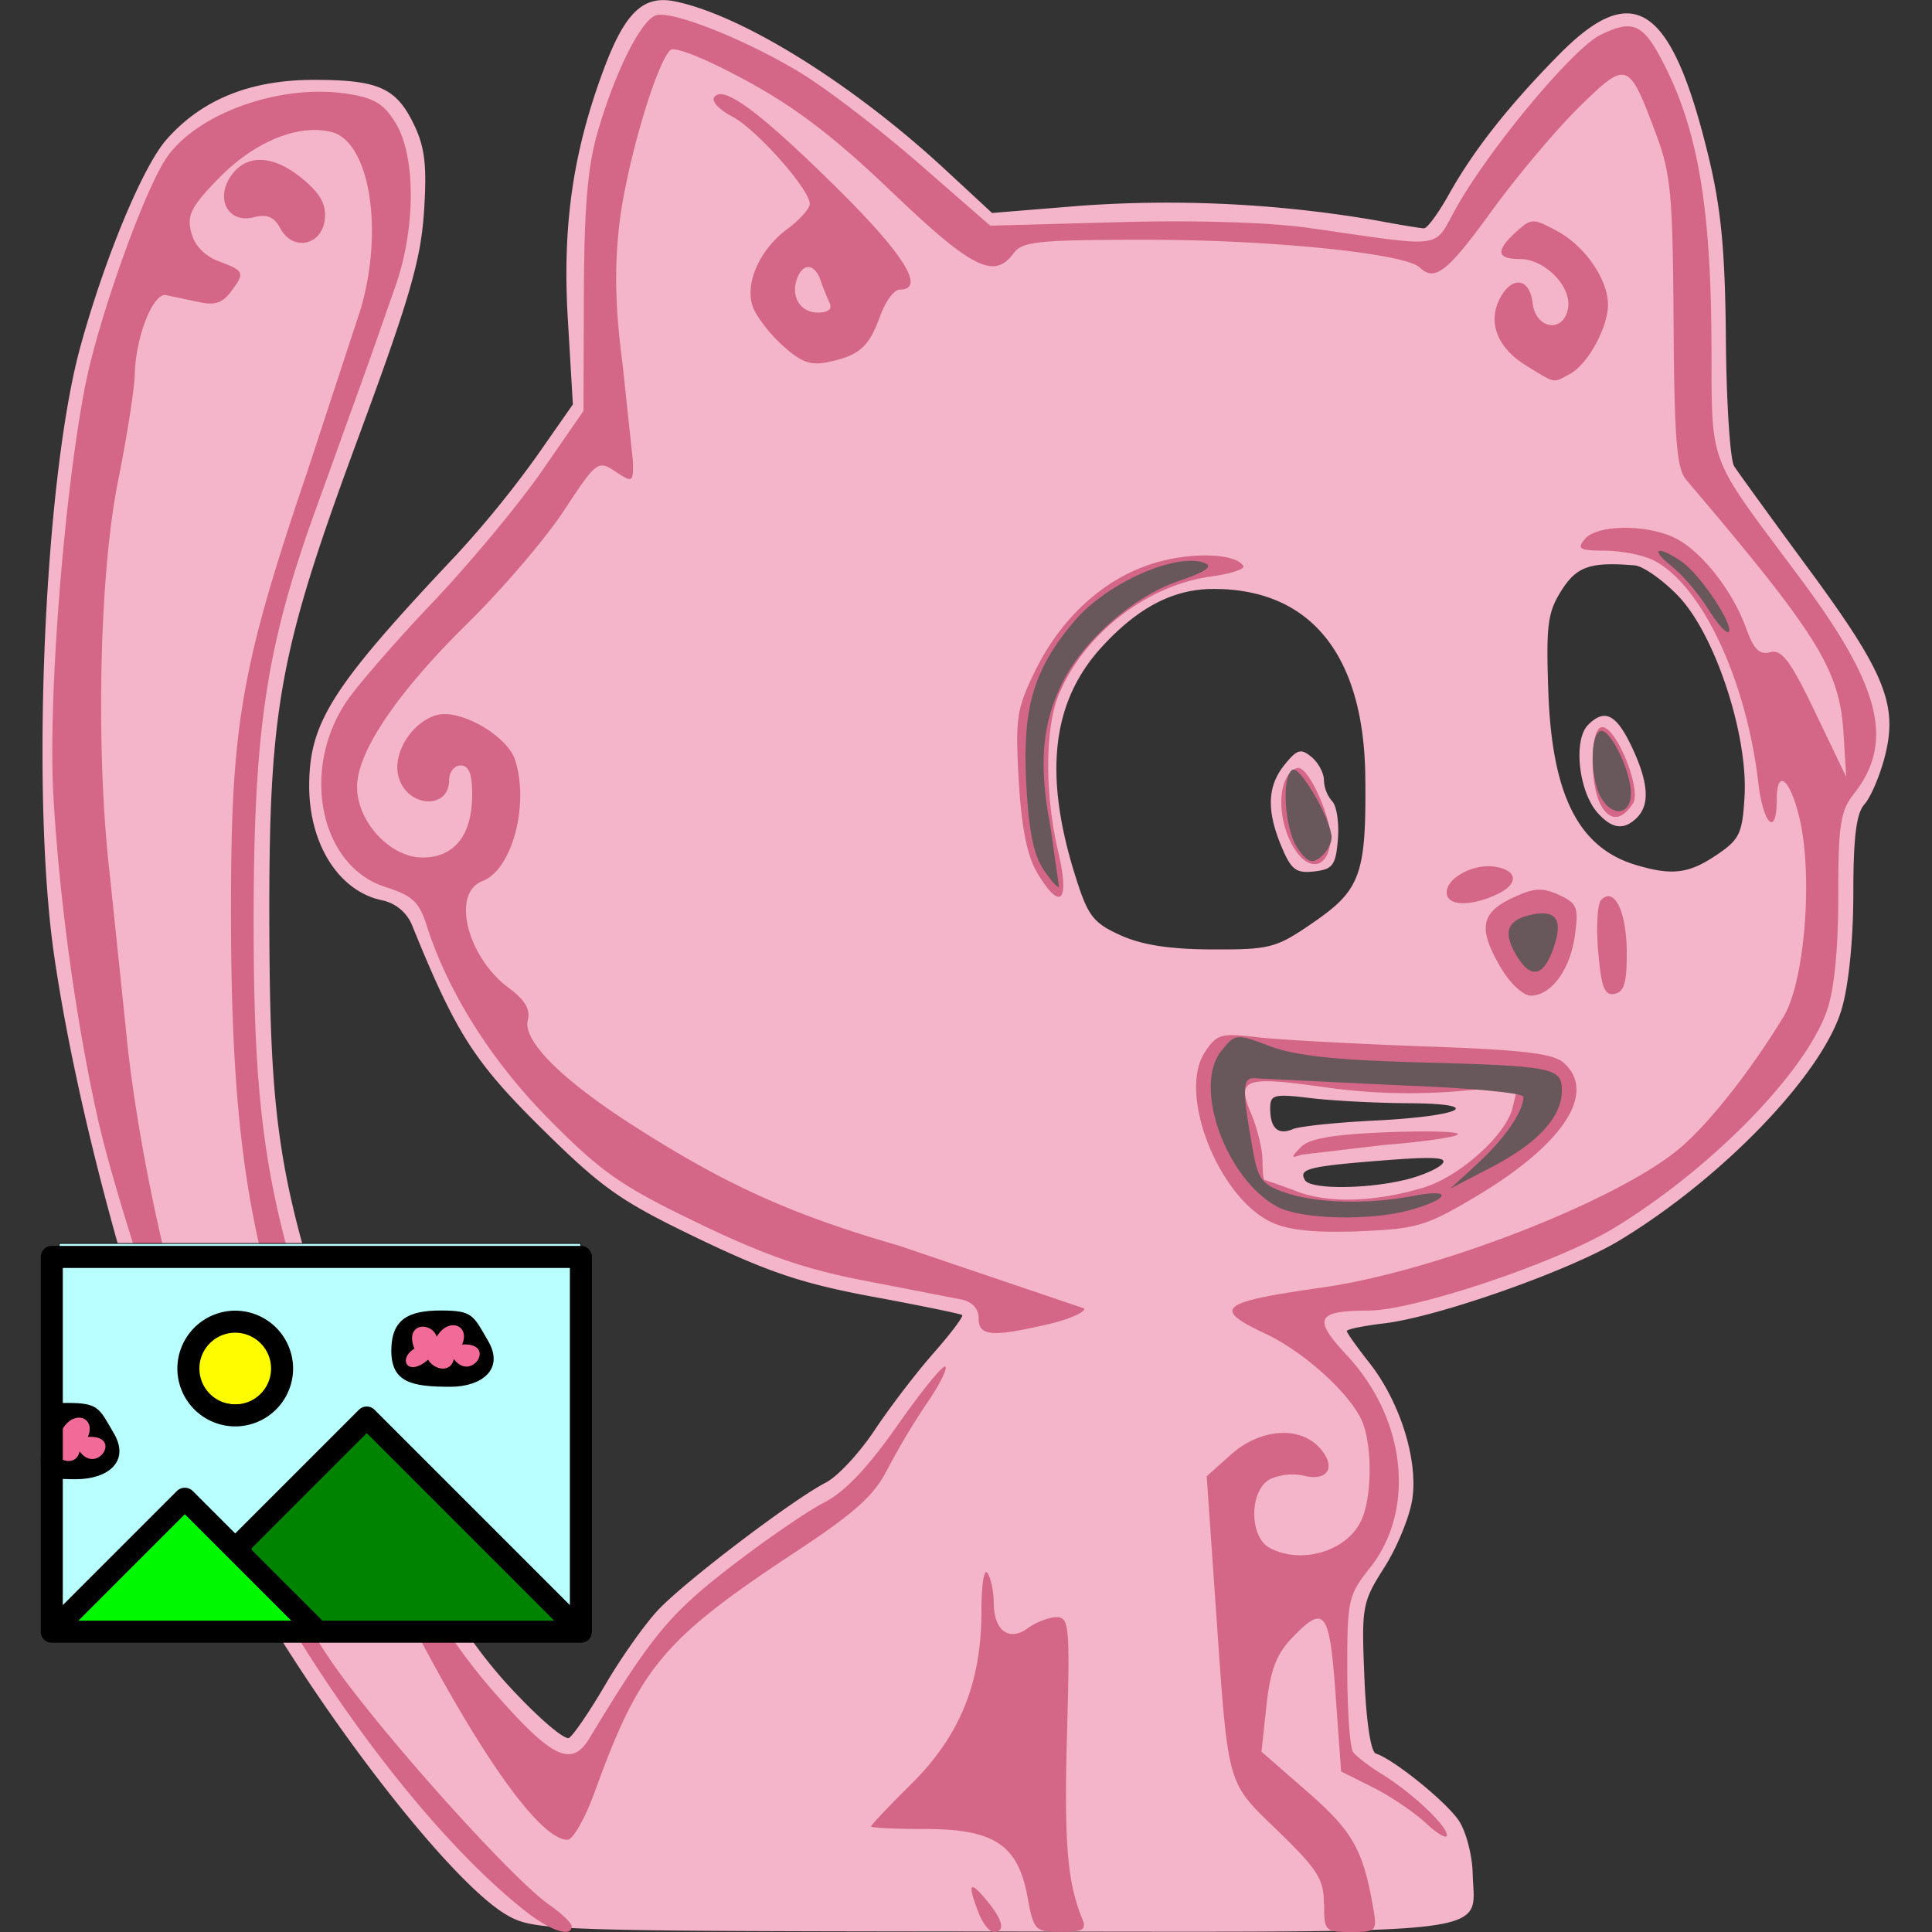 <?xml version="1.0" encoding="UTF-8"?>
<svg xmlns="http://www.w3.org/2000/svg" xmlns:v="https://vecta.io/nano" width="32" height="32" viewBox="0 0 33.867 33.867">
  <rect x="0" y="0" width="33.867" height="33.867" fill="#333333" stroke="none"/>
  <path d="M8.929 33.594c-1.088-.575-3.867-4.274-5.052-6.725-1.152-2.382-2.455-6.884-2.926-10.107-.413-2.825-.176-8.372.456-10.677.427-1.556 1.095-3.165 1.511-3.638C3.536 1.744 4.386 1.4 5.506 1.4c1.136 0 1.446.141 1.759.801.184.388.221.718.167 1.518-.057.847-.254 1.524-1.153 3.957-1.404 3.8-1.573 4.746-1.557 8.701.014 3.352.186 4.415 1.201 7.41.909 2.682 1.881 4.553 2.994 5.764.505.55.982.961 1.059.913s.364-.469.637-.936.687-1.053.919-1.301c.463-.496 2.355-1.934 2.946-2.239.205-.106.589-.519.853-.917s.729-1.006 1.033-1.351.53-.646.502-.668-.735-.167-1.571-.322c-1.223-.227-1.822-.427-3.059-1.021-1.364-.656-1.674-.874-2.743-1.93-1.183-1.169-1.502-1.669-2.268-3.556a.73.73 0 0 0-.54-.444c-.757-.166-1.274-.997-1.265-2.031.01-1.097.41-1.72 2.587-4.028a18.31 18.31 0 0 0 1.398-1.719l.637-.912-.089-1.51c-.096-1.631.091-2.921.633-4.371.369-.987.688-1.293 1.233-1.186 1.173.232 3.121 1.442 4.746 2.947l.825.764 1.573-.128a21.61 21.61 0 0 1 5.175.261c.396.075.766.136.824.136s.255-.269.439-.599c.432-.773 1.06-1.568 1.939-2.457 1.303-1.317 1.968-.856 2.612 1.808.219.908.289 1.647.302 3.198.009 1.11.074 2.109.145 2.22s.662.926 1.313 1.811c1.34 1.819 1.565 2.381 1.323 3.299-.088.332-.246.7-.353.818-.141.156-.194.577-.194 1.558 0 .815-.081 1.617-.206 2.037-.338 1.138-2.084 2.954-3.891 4.048-.875.53-3.183 1.343-4.128 1.455-.36.043-.654.103-.654.134s.176.28.392.553c.538.682.86 1.702.756 2.396-.046.305-.265.841-.488 1.192-.391.616-.403.683-.352 1.927.031.77.112 1.309.2 1.338.322.107 1.244.854 1.459 1.182.125.191.233.607.24.924.024 1.096.638 1.022-8.378 1.015-7.65-.006-8.044-.018-8.511-.265zm15.674-12.905c.287-.066.589-.193.673-.281.117-.123-.127-.138-1.059-.064-1.287.102-1.462.147-1.339.346.098.158 1.042.157 1.726-.002zm-.525-1.045c1.552-.075 1.996-.298.609-.305-.555-.003-1.327-.043-1.715-.09-.642-.077-.706-.061-.706.181 0 .348.138.474.397.363.115-.049.752-.116 1.415-.149zm-1.043-3.483c.817-.563.917-.845.898-2.542-.023-2.136-.956-3.293-2.655-3.295-.703-.001-1.319.316-1.957 1.009-.885.96-1.034 2.237-.469 4.029.219.696.31.815.789 1.032.376.171.867.247 1.616.249 1.017.003 1.113-.023 1.779-.482zm-.57-1.318c-.267-.638-.25-1.064.055-1.44.217-.269.285-.287.471-.133.119.099.217.282.217.406a.6.6 0 0 0 .144.369c.079.079.124.379.101.666-.038.458-.089.527-.416.565-.317.036-.403-.029-.572-.433zm7.617.15c.413-.277.461-.378.499-1.034.062-1.083-.519-2.841-1.16-3.509-.273-.284-.617-.526-.765-.539-.781-.065-1.018.017-1.288.446-.24.381-.268.609-.226 1.782.065 1.804.531 2.723 1.533 3.023.632.19.926.154 1.407-.169zm-2.072-.739c-.337-.372-.437-1.282-.171-1.548.296-.296.502-.184.783.424.276.597.299.977.074 1.202s-.433.202-.686-.078z" fill="#f4b4c9"></path>
  <path d="M9.209 33.5c-1.587-1.249-3.517-3.764-4.882-6.362-.677-1.288-2.225-5.763-2.629-7.601-.376-1.709-.658-3.779-.762-5.583-.096-1.674.182-5.264.557-7.189.228-1.168 1.034-3.429 1.427-4 .535-.779 1.992-1.298 3.154-1.123.484.073.653.174.863.518.357.586.35 1.873-.016 2.886l-.458 1.308-.855 2.373c-.946 2.574-1.168 4.02-1.162 7.581.006 3.406.249 4.867 1.297 7.789.978 2.726 1.813 4.313 2.945 5.598.999 1.134 1.334 1.291 1.647.772 1.072-1.775 1.398-2.172 2.461-2.993.616-.476 1.358-.986 1.648-1.134.364-.186.765-.607 1.293-1.361.421-.601.796-1.061.835-1.023s-.11.331-.329.65a12.48 12.48 0 0 0-.69 1.156c-.23.453-.568.757-1.599 1.437-2.329 1.537-2.735 2.022-3.528 4.21-.167.462-.382.841-.478.841-.668 0-2.416-2.847-4.131-6.73-1.381-3.128-1.767-5.209-1.768-9.547-.001-3.27.173-4.271 1.339-7.708l.936-2.852c.407-1.392.152-2.932-.513-3.099-.578-.145-1.343.166-1.964.798-.494.504-.572.654-.496.959.058.233.232.415.488.511.451.17.461.198.198.545-.143.188-.286.23-.567.164l-.563-.118c-.226-.036-.529.734-.544 1.383-.006.259-.139 1.106-.295 1.883-.327 1.624-.393 4.709-.147 6.861l.28 2.69c.255 2.701 1.182 6.4 2.01 8.021.156.305.401.864.545 1.243s.595 1.188 1.004 1.799c.772 1.156 3.181 3.858 3.865 4.335.216.151.394.32.395.375.005.209-.365.088-.813-.264zm7.941.02c-.194-.509-.154-.568.142-.212.291.35.339.557.127.557-.076 0-.197-.155-.269-.345zm.859-.28c-.167-.904-.587-1.179-1.799-1.179-.517 0-.94-.02-.94-.045s.318-.361.707-.746c.849-.841 1.227-1.772 1.227-3.021 0-.47.047-.768.107-.674s.108.328.109.522c.003.49.268.685.6.443.143-.105.369-.191.501-.191.222 0 .236.151.183 2.051-.053 1.888.006 2.601.265 3.229.082.198.022.235-.374.235-.454 0-.475-.022-.586-.625zm5.198.131c0-.426-.109-.6-.799-1.269-.92-.892-.873-.723-1.097-3.946l-.158-2.278.424-.379c.512-.457 1.201-.51 1.556-.118.299.33.148.594-.279.487a.96.96 0 0 0-.591.061c-.366.196-.37 1.01-.006 1.205.559.299 1.361.056 1.608-.487.182-.4.194-1.256.024-1.703-.181-.475-1.011-1.238-1.701-1.562-.952-.448-.82-.555.995-.813 1.985-.282 5.155-1.515 6.254-2.433.511-.427 1.247-1.358 1.827-2.313.373-.613.521-2.477.278-3.491-.164-.683-.397-.87-.397-.317 0 .665-.236.448-.323-.298-.211-1.806-.995-3.47-1.836-3.895-.182-.092-.565-.168-.851-.169-.448-.002-.497-.03-.353-.204.214-.258 1.107-.263 1.599-.008.46.238.992.92 1.227 1.571.134.371.234.471.425.421.202-.053.353.149.79 1.061l.54 1.126-.046-.753c-.069-1.13-.437-1.724-2.763-4.462-.162-.191-.205-.729-.217-2.758-.014-2.25-.047-2.605-.313-3.313-.477-1.271-.503-1.279-1.341-.459-.401.392-1.091 1.213-1.534 1.823-.78 1.075-.996 1.243-1.265.989-.258-.245-2.609-.484-4.746-.484-1.937 0-2.217.028-2.369.235-.341.466-.729.271-2.138-1.076-1.009-.965-1.688-1.483-2.566-1.958-.711-.385-1.243-.597-1.316-.525-.259.259-.78 2.05-.895 3.075-.085.757-.068 1.471.057 2.411l.184 1.721c.006.374-.003.379-.308.179s-.327-.188-.901.685c-.322.49-1.081 1.378-1.686 1.973-1.237 1.216-1.941 2.257-1.941 2.869s.58 1.24 1.148 1.24c.561 0 .87-.393.87-1.106 0-.362-.058-.508-.202-.508-.111 0-.202.115-.202.255 0 .538-.753.48-.89-.069-.103-.412.249-.962.686-1.072.412-.103 1.227.371 1.361.792.251.787-.056 1.924-.572 2.12-.55.209-.273 1.331.463 1.876.28.207.379.375.331.56-.094.36.587 1.042 1.85 1.852 1.616 1.036 2.775 1.56 4.642 2.099l3.261 1.105c.022.067-.268.193-.646.28-.979.226-1.204.206-1.204-.108 0-.168-.112-.289-.303-.329l-1.682-.327c-1.049-.201-1.749-.442-2.926-1.009-1.345-.647-1.684-.881-2.592-1.794-1.027-1.032-1.795-2.244-2.173-3.428-.132-.412-.251-.523-.723-.673-1.133-.358-1.491-2.019-.697-3.229.178-.272.86-1.059 1.516-1.749s1.52-1.729 1.922-2.31l.731-1.056.007-2.038c.005-1.519.066-2.244.24-2.846.315-1.088.782-2.009 1.044-2.057.324-.06 1.589.451 2.519 1.016.455.277 1.388.992 2.074 1.59l1.247 1.087 2.227-.061c1.365-.038 2.667.001 3.363.101 2.423.346 2.165.382 2.578-.353.589-1.049 2.052-2.801 2.531-3.033.58-.281.752-.197 1.129.551.569 1.131.797 2.455.813 4.725.017 2.371-.126 1.985 1.586 4.291 1.384 1.864 1.622 2.835.915 3.734-.241.306-.277.542-.277 1.797 0 .932-.071 1.645-.199 2.01-.386 1.094-2.031 2.773-3.734 3.81-.987.601-3.493 1.443-4.304 1.446-.916.003-.98.137-.376.785 1.039 1.114 1.21 2.71.401 3.728-.378.475-.397.562-.395 1.792.001.711.047 1.355.101 1.431s.28.25.502.387c.531.328 1.143.903 1.143 1.072 0 .074-.166-.021-.37-.212s-.621-.472-.927-.626l-.557-.279-.097-1.35c-.106-1.48-.192-1.59-.773-.98-.267.28-.373.565-.439 1.177l-.087.807.807.704c.79.69.973 1.012 1.149 2.02.074.424.062.437-.391.437s-.467-.02-.467-.494zm-.906-11.94c-.934-.423-1.66-2.254-1.183-2.982.211-.322.281-.342.923-.267.382.045 1.694.116 2.915.16 1.739.061 2.271.124 2.455.288.59.526-.009 1.436-1.548 2.35-.862.512-1.03.562-2.033.603-.758.031-1.227-.015-1.529-.152zm2.655-.614c.63-.191 1.442-.919 1.558-1.396l.093-.386-1.094.097a10.54 10.54 0 0 1-2.239-.066c-1.473-.209-1.602-.165-1.34.461.109.26.197.626.197.813s.015.342.034.343a10.29 10.29 0 0 1 .572.204c.562.211 1.378.185 2.22-.07zm-2.152-.709c.146-.15.561-.222 1.504-.26.716-.029 1.278-.013 1.247.036s-.61.133-1.288.186l-1.449.171c-.192.067-.194.052-.014-.133zm3.511-3.134c-.406-.688-.364-.967.185-1.228.385-.183.53-.194.824-.06.322.147.35.216.284.706-.081.603-.416 1.061-.776 1.061-.129 0-.362-.215-.517-.479zm1.701-.288c-.038-.429-.015-.838.05-.908.227-.243.444.191.45.899.004.542-.044.712-.213.745-.175.035-.232-.109-.287-.736zm-2.656-1.044c0-.253.469-.505.837-.45.416.061.433.308.034.49-.474.216-.872.198-.872-.039zm-7.186-.358c-.171-.289-.27-.794-.316-1.609-.062-1.089-.038-1.249.291-1.921.46-.94 1.225-1.629 2.099-1.888.649-.193 1.411-.166 1.547.054.034.055-.22.138-.564.185-1.129.155-2.225 1.004-2.67 2.068-.245.586-.249 1.744-.011 2.759.209.89.036 1.052-.377.353zm4.411-.609c-.216-.518-.141-1.117.152-1.211.195-.062.637.933.584 1.311-.077.539-.492.482-.736-.101zm5.475-.567c-.204-.382-.185-1.362.026-1.362.25 0 .692 1.093.54 1.335-.195.309-.41.319-.566.027zm-1.321-7.709c-.495-.306-.666-.758-.443-1.174.213-.398.519-.351.57.088.054.469.558.53.623.076.054-.379-.416-.849-.849-.849-.408 0-.427-.145-.061-.477.265-.24.293-.24.716-.013.488.263.892.848.892 1.291 0 .4-.355 1.047-.665 1.213s-.243.178-.782-.154zm-13.032-.354c-.232-.211-.464-.52-.517-.686-.13-.41.133-.99.61-1.343.217-.161.395-.36.395-.442 0-.255-.941-1.314-1.36-1.531-.218-.113-.362-.263-.318-.334.144-.233.778.231 2.116 1.549 1.216 1.198 1.604 1.819 1.137 1.819-.096 0-.249.206-.34.458-.197.546-.362.694-.898.808-.326.07-.485.012-.825-.298zm.836-.732a5.52 5.52 0 0 1-.161-.404c-.102-.289-.302-.305-.407-.034-.122.317.051.605.362.605.18 0 .256-.062.206-.168zM4.916 4.007c-.11-.206-.232-.258-.469-.198-.446.112-.681-.322-.395-.73.273-.39.75-.365 1.261.064.309.26.41.448.38.706-.053.457-.562.559-.777.157z" fill="#d46688"></path>
  <path d="M22.391 21.155c-.905-.492-1.485-2.112-.98-2.735.246-.304.256-.305.855-.079.434.164 1.156.243 2.556.28 2.419.065 2.556.092 2.556.497 0 .463-.419.919-1.232 1.342l-.719.373.484-.446c.472-.435.794-.905.794-1.16 0-.07-.973-.16-2.186-.203l-2.455-.118c-.295-.046-.307.094-.106 1.236.094.535.161.624.577.766.55.188 1.448.209 2.25.054.685-.133.634.055-.069.25s-1.915.164-2.325-.059zm4.212-4.373c-.258-.413-.2-.637.189-.735.483-.121.62.058.44.573-.171.491-.388.547-.629.161zm-8.321-1.554c-.168-.256-.256-.716-.295-1.538-.062-1.303.137-1.963.845-2.801.564-.667 1.787-1.212 2.289-1.019.153.059.008.157-.471.319-.767.26-1.635 1.014-2.011 1.748-.373.728-.437 1.448-.225 2.556l.15 1.054c-.024.025-.151-.119-.282-.32zm4.467-.354c-.23-.328-.292-1.257-.093-1.381.129-.08.686.886.686 1.19 0 .1-.085.252-.19.339-.15.125-.234.094-.404-.148zm5.306-.909c-.173-.323-.182-1.043-.015-1.146.159-.098.549.677.549 1.09 0 .386-.338.421-.533.055zm1.884-3.295c-.162-.262-.449-.598-.639-.747-.398-.313-.242-.371.189-.07.323.226.916 1.121.812 1.225-.037.037-.2-.147-.361-.408z" fill="#68585b"></path>
  <g transform="matrix(1.017 0 0 1.017 250.327 -69.333)">
    <g transform="matrix(.132 0 0 .132 -246.511 68.19)" stroke="#000">
      <path d="M10.524 162.25h68.112v49.944H10.524z" fill="#b9ffff" stroke-width=".096"></path>
      <g stroke-width=".1">
        <path d="M35.536 201.831l15.423-16.477 25.736 26.695-32.67.21c-.831-4.72-8.312-7.016-8.49-10.428z" fill="#008400"></path>
        <path d="M11.986 212.151l15.423-16.477 16.436 17.587c-11.398-2.338-16.509.207-31.859-1.11z" fill="#00f800"></path>
        <ellipse cx="33.627" cy="177.627" rx="5.966" ry="5.695" fill="#fffc00"></ellipse>
      </g>
    </g>
    <g transform="matrix(.19 0 0 .19 -246.39 87.369)">
      <ellipse cx="41.485" cy="21.462" rx="4.239" ry="2.685" fill="#f16a98" stroke="#000" stroke-width=".069"></ellipse>
      <path d="M42.145 24.781c2.895 0 4.908-1.612 3.46-4.12-1.38-2.39-1.413-2.801-4.308-2.801s-4.496.753-4.496 3.648 1.884 3.272 5.344 3.272zm-1.225-4.543c1.038-1.79 3.062-1.086 2.308.706 3.203-.186.85 3.486-.754 1.319-.284 1.319-1.838.966-2.332.06-1.907 1.637-2.755-.106-1.247-1.002-.942-2.357 1.552-2.496 2.025-1.083z"></path>
      <ellipse cx="8.324" cy="29.918" rx="3.193" ry="2.686" fill="#f16a98" stroke="#000" stroke-width=".067"></ellipse>
      <path d="M8.195 33.166c2.895 0 4.908-1.612 3.46-4.12-1.38-2.39-1.413-2.801-4.308-2.801S5.7 27 5.7 29.895s-.965 3.272 2.494 3.272zM6.97 28.623c1.038-1.79 3.062-1.086 2.308.706 3.203-.186.85 3.486-.754 1.319-.284 1.319-1.838.966-2.332.06-1.907 1.637-1.318.036.189-.86-.942-2.357.116-2.638.589-1.225z"></path>
      <path d="M54 12H6a1 1 0 0 0-1 1v34a1 1 0 0 0 1 1h48a1 1 0 0 0 1-1V13a1 1 0 0 0-1-1zm-1 2v30.586L35.278 26.864a1 1 0 0 0-1.414 0L22.641 38.086l-3.864-3.864a1.03 1.03 0 0 0-1.414 0L7 44.586V14zM30.556 46l-6.5-6.5 10.516-10.515L51.586 46zm-2.828 0H8.414l9.656-9.657zm-5.086-17.625a5.26 5.26 0 0 0 5.25-5.25 5.26 5.26 0 0 0-5.25-5.25 5.26 5.26 0 0 0-5.25 5.25 5.26 5.26 0 0 0 5.25 5.25zm0-8.5c1.792 0 3.25 1.458 3.25 3.25s-1.458 3.25-3.25 3.25-3.25-1.458-3.25-3.25 1.458-3.25 3.25-3.25z"></path>
    </g>
  </g>
</svg>
